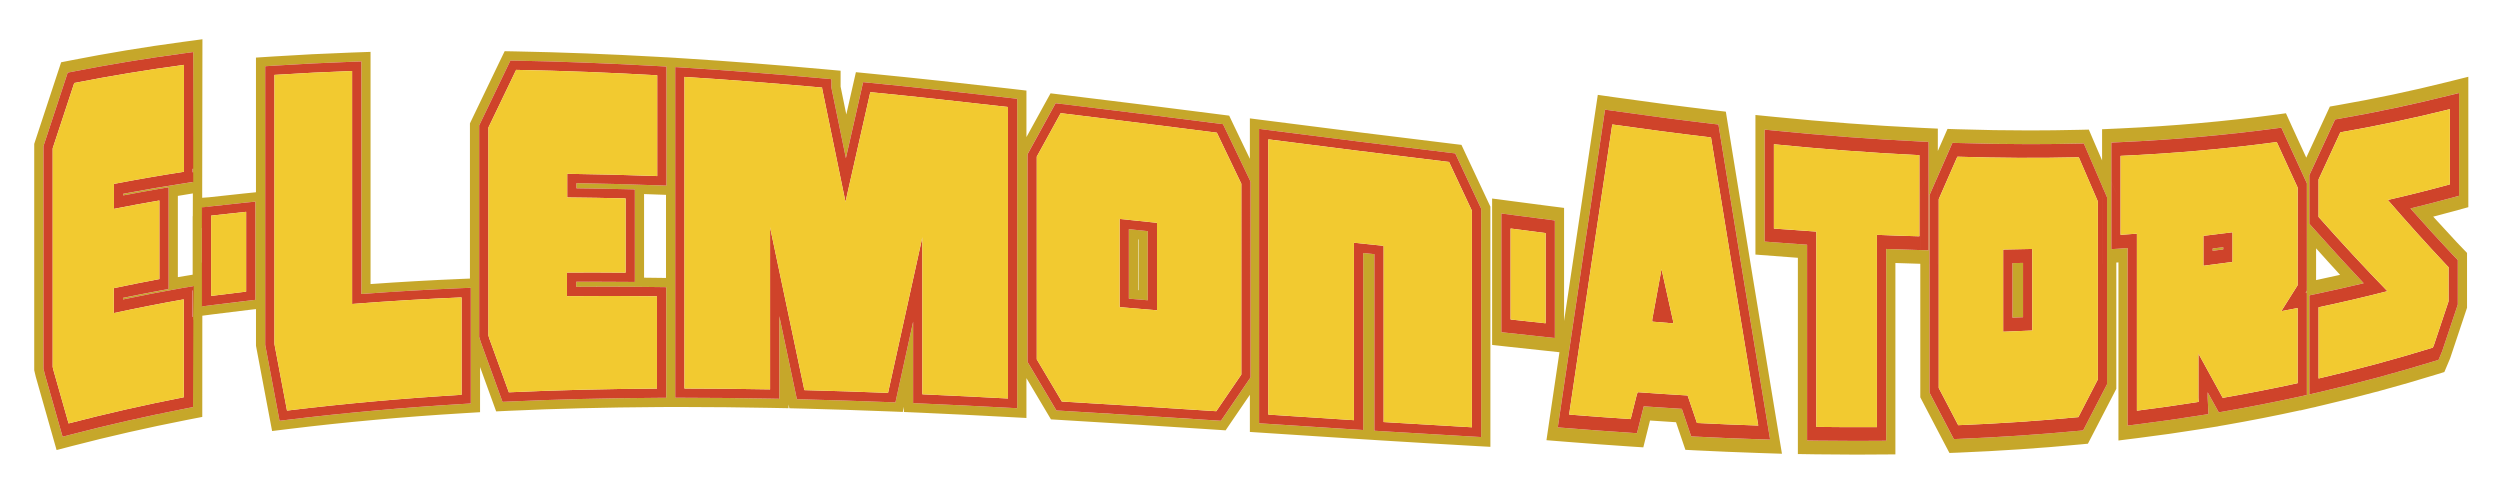 <?xml version="1.0" encoding="utf-8"?>
<!-- Generator: Adobe Illustrator 17.0.0, SVG Export Plug-In . SVG Version: 6.00 Build 0)  -->
<!DOCTYPE svg PUBLIC "-//W3C//DTD SVG 1.1//EN" "http://www.w3.org/Graphics/SVG/1.1/DTD/svg11.dtd">
<svg version="1.1" id="Layer_1" xmlns="http://www.w3.org/2000/svg" xmlns:xlink="http://www.w3.org/1999/xlink" x="0px" y="0px"
	 width="200px" height="39px" viewBox="0 0 200 39" style="enable-background:new 0 0 200 39;" xml:space="preserve">
<path id="color3" style="fill:#C6A72A;" d="M197.466,16.575V6.142l-1.722,0.43c-2.836,0.708-5.761,1.327-8.69,1.837l-0.665,0.116
	l-1.888,4.087c-0.379-0.822-0.758-1.643-1.137-2.476l-0.488-1.074l-0.868,0.117c-4.001,0.536-8.177,0.904-12.408,1.096l-1.433,0.065
	v2.495c-0.206-0.478-0.411-0.95-0.617-1.43l-0.443-1.036l-0.825,0.019c-1.313,0.031-2.624,0.047-3.936,0.047
	c-1.869,0-3.797-0.031-5.726-0.094l-0.82-0.027l-0.773,1.764V10.29l-1.429-0.067c-3.685-0.176-7.584-0.469-11.589-0.868
	l-1.574-0.156v11.167c0,0,2.729,0.21,3.395,0.258v15.699l1.462,0.023c1.07,0.015,2.143,0.023,3.214,0.023
	c0.552,0,3.126-0.018,3.126-0.018V21.04c0.631,0.023,1.261,0.042,1.892,0.06l0.1,0.003v10.682l0.308,0.591
	c0.52,1.006,1.043,2.002,1.564,2.989l0.459,0.872l0.745-0.028c3.302-0.136,6.555-0.353,9.665-0.649l0.668-0.063l2.273-4.392v-10.1
	l0.169-0.012v14.247l1.603-0.202c1.67-0.209,3.343-0.446,4.972-0.708l1.416-0.225v-0.007l0.524-0.09
	c2.034-0.354,4.06-0.751,6.021-1.182v0.013l0.884-0.206l0.395-0.085v-0.006l0.426-0.099c3.108-0.723,6.209-1.56,9.215-2.49
	l0.616-0.19l0.465-1.102l1.351-4.043v-4.383l-0.798-0.831c-0.633-0.675-1.271-1.367-1.91-2.072c0.538-0.14,1.074-0.282,1.605-0.426
	L197.466,16.575z M185.287,19.866c0.64,0.714,1.279,1.427,1.92,2.121c-0.638,0.144-1.277,0.284-1.92,0.421V19.866z M153.537,20.003
	c-0.882-0.024-1.763-0.054-2.643-0.087V35.26c0,0-1.837,0.012-2.388,0.012c-1.068,0-2.139-0.008-3.206-0.022l-0.731-0.012V19.576
	c-0.898-0.059-1.798-0.126-2.696-0.196l-0.698-0.055V10.37l0.788,0.079c4.013,0.399,7.919,0.693,11.612,0.869l0.715,0.034v2.414
	v6.255l-0.666-0.016L153.537,20.003z M168.566,30.729l-1.915,3.702l-0.335,0.032c-3.101,0.297-6.344,0.515-9.638,0.649l-0.373,0.014
	l-0.23-0.437c-0.52-0.989-1.041-1.982-1.562-2.983l-0.153-0.297V21.121V15.61l0.666-1.521l1.166-2.663l0.411,0.012
	c1.934,0.063,3.866,0.094,5.741,0.094c1.315,0,2.631-0.014,3.947-0.046l0.413-0.01l0.221,0.518c0.414,0.965,0.827,1.92,1.24,2.874
	c0.094,0.216,0.188,0.436,0.281,0.652l0.118,0.272v5.263V30.729z M183.919,31.738c-1.959,0.431-3.983,0.825-6.017,1.179
	l-0.399,0.071c0,0-0.679-1.226-0.89-1.607v0.455l0.064,1.291l-0.709,0.111c-1.624,0.261-3.29,0.497-4.956,0.706l-0.801,0.101V19.843
	l-0.907,0.064l-0.398,0.027v-5.387v-3.144l0.716-0.032c4.246-0.191,8.436-0.562,12.452-1.101l0.435-0.058l0.243,0.537
	c0.433,0.954,0.867,1.894,1.301,2.834c0.122,0.264,0.244,0.533,0.365,0.795l0.131,0.281v4.387v3.515v0.69l-0.102,0.162l0.102-0.022
	V31.6l-0.54,0.12L183.919,31.738z M192.834,16.677c1.102,1.243,2.206,2.456,3.298,3.618l0.49,0.508v3.558l-1.242,3.716l-0.294,0.708
	l-0.309,0.097c-2.994,0.924-6.082,1.758-9.178,2.478l-0.313,0.072l-0.54,0.126v-7.929l0.54-0.113l0.095-0.021
	c1.247-0.265,2.491-0.545,3.714-0.839c-1.266-1.338-2.54-2.732-3.809-4.158c-0.083-0.093-0.166-0.182-0.248-0.275l-0.292-0.328
	v-3.876l0.2-0.434l1.86-4.029l0.332-0.057c2.942-0.513,5.879-1.135,8.728-1.846l0.86-0.215v8.224l-0.605,0.166
	C195.041,16.123,193.94,16.407,192.834,16.677z M160.994,21.049c0.283-0.004,0.565-0.009,0.85-0.017v4.347
	c-0.284,0.012-0.567,0.024-0.85,0.036V21.049z M177.012,19.88c0.283-0.033,0.565-0.068,0.849-0.102v0.176
	c-0.283,0.037-0.565,0.075-0.849,0.111V19.88z M90.308,23.892l1.514,0.129v-5.53l-1.514-0.157V23.892z M91.047,19.152l0.037,0.004
	v4.059l-0.037-0.003V19.152z M117.263,12.333l-0.347-0.744l-0.815-0.098c-4.785-0.574-9.565-1.183-14.447-1.808l-1.664-0.212v3.236
	c-0.437-0.908-0.873-1.815-1.31-2.729l-0.346-0.727l-0.799-0.102c-4.167-0.533-8.336-1.06-12.503-1.563l-0.988-0.12l-0.482,0.87
	c-0.482,0.872-0.965,1.752-1.447,2.632V7.246l-1.307-0.152c-3.986-0.462-7.597-0.852-11.039-1.191l-1.297-0.128
	c0,0-0.608,2.676-0.768,3.381C67.553,8.414,67.4,7.672,67.248,6.93V5.658l-1.343-0.122c-3.885-0.352-7.501-0.633-11.055-0.857
	l-0.795-0.05V4.627l-0.278-0.016L53.28,4.581v0.003l-0.619-0.035c-3.889-0.22-7.706-0.367-11.343-0.435l-0.945-0.018l-0.412,0.851
	c-0.741,1.529-1.481,3.07-2.222,4.622l-0.144,0.302v12.415l-0.732,0.03c-2.436,0.102-4.857,0.239-7.219,0.409V4.15l-1.529,0.054
	c-2.097,0.075-4.203,0.18-6.257,0.314l-1.381,0.089v10.774l-0.935,0.095c-0.941,0.095-1.881,0.197-2.823,0.306l-0.544,0.04
	l0.02-12.682L14.56,3.36c-2.98,0.4-5.957,0.893-8.85,1.461L4.892,4.982L4.576,5.937C4,7.673,3.424,9.419,2.848,11.177l-0.11,0.334
	V29.62l0.121,0.514l1.668,5.87l1.262-0.329c2.975-0.773,6.051-1.472,9.144-2.078l1.249-0.243l0.004-8.097l0.895-0.117
	c0.927-0.121,1.854-0.235,2.781-0.342l0.617-0.071v2.935l1.289,6.82l1.373-0.168c4.449-0.545,9.117-0.967,13.875-1.254l1.388-0.084
	v-3.613l1.288,3.548l1.083-0.05c3.751-0.172,7.718-0.27,11.792-0.295l0.952-0.006l1.236,0.001c2.171,0.001,4.467,0.024,6.824,0.068
	l1.504,0.028v-0.301l0.065,0.304l1.165,0.029c2.225,0.057,4.449,0.13,6.674,0.217l1.236,0.048l0.088-0.404v0.409l1.413,0.061
	c2.278,0.1,4.557,0.212,6.834,0.335l1.556,0.083v-3.189c0.521,0.879,1.042,1.758,1.563,2.63l0.4,0.672l0.781,0.046
	c4.116,0.24,8.231,0.505,12.347,0.774l0.843,0.056l0.475-0.699c0.488-0.719,0.977-1.431,1.466-2.144v2.971l1.38,0.09
	c2.284,0.15,4.568,0.3,6.854,0.445l1.57,0.099l0.805,0.051c2.357,0.146,4.716,0.288,7.072,0.42l1.561,0.087V16.529l-0.141-0.299
	C118.481,14.938,117.871,13.64,117.263,12.333z M15.413,17.297v4.678c-0.522,0.089-1.145,0.191-1.185,0.197v-6.5
	c0.398-0.062,0.869-0.141,1.2-0.198l-0.005,1.821C15.42,17.297,15.416,17.297,15.413,17.297z M14.818,32.69
	c-3.105,0.605-6.194,1.307-9.18,2.085l-0.631,0.164l-1.427-5.02l-0.103-0.432V11.692l0.055-0.167c0.575-1.756,1.151-3.5,1.726-5.236
	L5.417,5.81l0.409-0.08c2.88-0.566,5.846-1.056,8.814-1.455l0.818-0.11l-0.027,10.398l-0.621,0.093
	c-1.657,0.255-3.32,0.539-4.952,0.847v0.131c0.931-0.178,1.862-0.347,2.793-0.506l0.839-0.143v8.136l-0.629,0.117
	c-1.006,0.188-2.012,0.385-3.019,0.593v0.127c1.568-0.329,3.165-0.638,4.758-0.92l0.838-0.134l0.004,9.666L14.818,32.69z
	 M20.43,23.987l-0.653,0.076c-0.931,0.107-1.861,0.222-2.792,0.343l-0.799,0.105l0.002-3.532l-0.036,0.029V18.24l0.02,0.01
	l0.003-1.634l0.63-0.1c0.938-0.108,1.875-0.21,2.813-0.305l0.813-0.082V23.987z M53.28,22.236c-0.659-0.009-1.542-0.02-1.755-0.022
	v-6.689c0.202,0.007,1.088,0.039,1.755,0.063V22.236z M37.665,32.279l-0.694,0.042c-4.773,0.289-9.456,0.712-13.92,1.258
	l-0.687,0.084l-1.146-6.071V5.299l0.69-0.045c2.048-0.133,4.146-0.238,6.236-0.312l0.765-0.027v18.605
	c2.603-0.196,5.286-0.354,7.988-0.466l0.701-0.029l0.068-0.003v4.265V32.279z M52.563,31.826c-4.083,0.023-8.061,0.124-11.821,0.296
	l-0.542,0.023c0,0-1.224-3.362-1.743-4.794l-0.053-0.174l-0.069-0.225v-4.697V10.038l0.072-0.151c0.74-1.55,1.48-3.09,2.22-4.618
	l0.206-0.425l0.472,0.009C44.933,4.92,48.74,5.066,52.62,5.286l0.66,0.038l0.036,0.002v9.525l-0.036-0.001l-0.729-0.026
	c-2.188-0.08-4.349-0.137-6.435-0.171v0.412c1.317,0.015,2.633,0.038,3.95,0.07l0.721,0.017v7.404l-0.745-0.006
	c-0.979-0.01-1.957-0.014-2.935-0.014c-0.337,0-0.673,0.001-1.009,0.001v0.411c0.816-0.005,1.632-0.01,2.448-0.01
	c1.341,0,2.682,0.01,4.023,0.026l0.712,0.01h0.017v8.848H53.28L52.563,31.826z M81.377,32.657l-0.778-0.041
	c-2.281-0.122-4.561-0.235-6.842-0.335L73.05,32.25v-6.513c-0.428,1.942-1.416,6.455-1.416,6.455l-0.618-0.025
	c-2.229-0.087-4.456-0.159-6.684-0.217l-0.582-0.015c0,0-0.977-4.611-1.404-6.642v6.609l-0.752-0.014
	c-2.361-0.044-4.661-0.066-6.836-0.068l-0.722-0.001h-0.017v-9.575v-6.63V5.367l0.036,0.002l0.749,0.047
	c3.547,0.224,7.156,0.503,11.034,0.855l0.672,0.061v0.673c0.387,1.887,0.774,3.769,1.161,5.646c0.412-1.821,1.378-6.078,1.378-6.078
	l0.648,0.064c3.438,0.339,7.044,0.728,11.026,1.19l0.653,0.076V32.657z M99.914,30.383c-0.667,0.971-1.335,1.947-2.002,2.93
	l-0.238,0.349l-0.421-0.027c-4.117-0.269-8.234-0.535-12.352-0.775l-0.39-0.023l-0.201-0.337c-0.668-1.12-1.337-2.245-2.006-3.376
	l-0.103-0.174V12.342l0.091-0.165c0.638-1.168,1.277-2.329,1.915-3.483l0.241-0.435l0.493,0.06
	c4.166,0.503,8.333,1.031,12.499,1.563l0.399,0.051l0.174,0.364c0.652,1.367,1.305,2.728,1.958,4.081l0.018,0.038l0.055,0.114
	v15.665l-0.055,0.08L99.914,30.383z M118.492,34.964l-0.78-0.044c-2.356-0.132-4.712-0.272-7.068-0.419l-0.692-0.043V20.332
	l-0.896-0.093v14.163l-0.786-0.049c-2.284-0.146-4.567-0.295-6.852-0.445l-0.69-0.045v-3.358V14.246V10.31l0.832,0.107
	c4.885,0.625,9.665,1.233,14.453,1.808l0.408,0.049l0.173,0.373c0.609,1.306,1.219,2.606,1.827,3.899l0.071,0.149V34.964z
	 M138.317,10.48l-0.25-1.547l-1.068-0.127c-2.518-0.298-5.168-0.646-7.876-1.032l-1.299-0.185l-0.283,1.89
	c-0.805,5.358-1.61,10.768-2.415,16.201v-9.048l-1.351-0.173c-0.933-0.118-4.406-0.577-4.406-0.577v11.712l1.367,0.152
	c0.75,0.082,3.108,0.335,4.021,0.432c-0.224,1.507-0.446,3.004-0.669,4.518l-0.371,2.52l1.734,0.139
	c1.646,0.132,3.292,0.253,4.938,0.363l1.076,0.07l0.536-2.147c0.694,0.047,1.388,0.094,2.081,0.137l0.751,2.209l0.873,0.044
	c1.642,0.082,3.282,0.15,4.922,0.205l1.929,0.063l-0.463-2.782C140.835,25.938,139.576,18.258,138.317,10.48z M124.388,27.04
	l-4.279-0.463v-9.496l4.279,0.557V27.04z M140.644,35.138c-1.638-0.052-3.275-0.121-4.913-0.205l-0.436-0.021l-0.748-2.204
	c-1.017-0.063-2.033-0.129-3.049-0.2l-0.539,2.15l-0.537-0.038c-1.644-0.106-3.287-0.229-4.931-0.36l-0.867-0.069l0.186-1.261
	c1.15-7.813,2.301-15.552,3.451-23.212l0.142-0.946l0.65,0.093c2.713,0.388,5.367,0.736,7.888,1.034l0.535,0.063l0.125,0.773
	c1.259,7.78,2.519,15.463,3.777,23.044l0.231,1.389L140.644,35.138z"/>
<path id="color2" style="fill:#CF432A;" d="M28.908,23.521V4.916l-0.765,0.027c-2.09,0.074-4.188,0.179-6.236,0.312l-0.69,0.045
	v22.292l1.146,6.071l0.687-0.084c4.464-0.546,9.147-0.969,13.92-1.258l0.694-0.042v-4.992l-0.068-0.225v-4.037l-0.701,0.029
	C34.193,23.167,31.51,23.324,28.908,23.521z M36.926,31.585c-4.655,0.28-9.31,0.692-13.966,1.262
	c-0.335-1.772-0.67-3.547-1.005-5.324c0-7.177,0-14.354,0-21.531c2.071-0.134,4.143-0.237,6.214-0.311c0,6.213,0,12.426,0,18.638
	c2.919-0.231,5.838-0.404,8.757-0.526C36.926,26.389,36.926,28.987,36.926,31.585z M38.403,22.253v4.925l-0.069-0.225v-4.697
	L38.403,22.253z M53.28,14.849V5.324l0.036,0.002v9.525L53.28,14.849z M15.413,13.504l0.045-0.009v1.082l-0.045,0.009V13.504z
	 M9.842,23.956v-0.127c1.006-0.208,2.013-0.405,3.019-0.593l0.629-0.117v-8.136l-0.839,0.143c-0.931,0.16-1.862,0.328-2.793,0.506
	v-0.131c1.632-0.308,3.295-0.592,4.952-0.847l0.603-0.094V13.79l0.045-0.007V4.165l-0.818,0.11
	c-2.968,0.399-5.933,0.889-8.814,1.455l-0.409,0.08L5.258,6.288c-0.575,1.736-1.151,3.481-1.726,5.236l-0.055,0.168v17.795
	l0.103,0.432l1.427,5.02l0.631-0.164c2.986-0.778,6.075-1.48,9.18-2.085l0.625-0.122l0.026-6.927l-0.016-0.109l0.047-2.641
	l-0.9,0.146C13.007,23.318,11.41,23.627,9.842,23.956z M14.704,31.78c-3.073,0.599-6.145,1.292-9.218,2.094
	c-0.404-1.419-0.807-2.838-1.211-4.261c-0.02-0.086-0.041-0.173-0.061-0.257c0-5.828,0-11.656,0-17.484
	c0.575-1.754,1.15-3.499,1.726-5.232c2.926-0.576,5.852-1.056,8.778-1.45c0,2.85,0,5.702,0,8.551
	c-1.867,0.288-3.733,0.61-5.601,0.97c0,0.666,0,1.331,0,1.998c1.211-0.239,2.422-0.463,3.633-0.67c0,2.095,0,4.191,0,6.287
	c-1.216,0.227-2.432,0.469-3.648,0.727c0,0.665,0,1.329,0,1.996c1.867-0.403,3.733-0.77,5.6-1.101
	C14.704,26.558,14.704,29.169,14.704,31.78z M15.413,25.357v-2.122l0.03-0.004v2.122L15.413,25.357z M37.596,27.063v-4.037
	l0.068-0.003v4.265L37.596,27.063z M54.035,22.245v9.575h-0.017v-9.575C54.02,22.245,54.035,22.245,54.035,22.245z M16.151,17.206
	v5.178c0.007-0.001,0.029-0.004,0.029-0.004v2.132l0.804-0.105c0.931-0.121,1.861-0.235,2.792-0.343l0.653-0.076v-7.858
	l-0.813,0.082c-0.938,0.095-1.875,0.197-2.813,0.305l-0.609,0.07V17.2C16.196,17.2,16.169,17.204,16.151,17.206z M16.89,17.25
	c0.934-0.108,1.868-0.209,2.802-0.304c0,2.128,0,4.256,0,6.383c-0.934,0.109-1.868,0.224-2.802,0.346
	C16.89,21.533,16.89,19.391,16.89,17.25z M16.151,16.591l0.044-0.005V17.2c0,0-0.027,0.003-0.044,0.005V16.591z M48.545,22.938
	c-0.816,0-1.632,0.005-2.448,0.01v-0.411c0.336,0,0.673-0.001,1.009-0.001c0.979,0,1.957,0.004,2.935,0.014l0.745,0.006v-7.404
	l-0.721-0.017c-1.317-0.032-2.633-0.055-3.95-0.07v-0.412c2.086,0.034,4.248,0.09,6.435,0.17l0.729,0.026V5.324l-0.66-0.038
	c-3.88-0.219-7.687-0.366-11.315-0.433l-0.472-0.009l-0.206,0.425c-0.74,1.528-1.48,3.068-2.22,4.618l-0.072,0.151v12.218
	l0.069-0.003v4.925l0.053,0.174c0.519,1.432,1.743,4.794,1.743,4.794l0.542-0.023c3.76-0.172,7.738-0.273,11.821-0.296l0.718-0.004
	v-8.848l-0.712-0.01C51.227,22.948,49.886,22.938,48.545,22.938z M52.559,31.088c-3.95,0.022-7.901,0.115-11.851,0.297
	c-0.519-1.425-1.038-2.853-1.557-4.284c-0.026-0.086-0.052-0.171-0.078-0.257c0-5.547,0-11.093,0-16.639
	c0.74-1.549,1.479-3.087,2.218-4.615c3.763,0.071,7.525,0.219,11.287,0.433c0,2.687,0,5.375,0,8.062c-2.4-0.087-4.8-0.149-7.2-0.181
	c0,0.631,0,1.261,0,1.892c1.557,0.014,3.113,0.04,4.67,0.077c0,1.98,0,3.959,0,5.939c-1.563-0.015-3.126-0.019-4.689-0.009
	c0,0.631,0,1.262,0,1.892c2.4-0.025,4.8-0.021,7.2,0.01C52.559,26.165,52.559,28.627,52.559,31.088z M54.019,15.615v6.63
	c0.002,0,0.017,0,0.017,0v9.575l0.722,0.001c2.175,0.002,4.475,0.024,6.836,0.068l0.752,0.014v-6.609
	c0.428,2.03,1.404,6.642,1.404,6.642l0.583,0.015c2.228,0.058,4.456,0.13,6.684,0.217l0.618,0.025c0,0,0.988-4.513,1.416-6.455
	v6.513l0.706,0.031c2.281,0.1,4.562,0.213,6.842,0.335l0.778,0.041V7.903l-0.653-0.076c-3.982-0.462-7.589-0.851-11.026-1.19
	l-0.648-0.064c0,0-0.967,4.257-1.378,6.078c-0.387-1.877-0.774-3.759-1.161-5.646V6.332l-0.672-0.061
	C61.96,5.919,58.351,5.64,54.804,5.416l-0.749-0.047v10.247C54.055,15.616,54.028,15.615,54.019,15.615z M54.757,6.153
	c3.671,0.232,7.342,0.521,11.014,0.854c0,0.024,0,0.049,0,0.073c0.623,3.036,1.246,6.06,1.868,9.069
	c0.662-2.942,1.324-5.868,1.985-8.777c3.671,0.362,7.342,0.763,11.014,1.189c0,7.773,0,15.545,0,23.318
	c-2.283-0.123-4.567-0.235-6.85-0.336c0-4.188,0-8.375,0-12.563c-0.915,4.118-1.83,8.267-2.744,12.449
	c-2.231-0.087-4.463-0.161-6.694-0.218c-0.915-4.314-1.829-8.655-2.744-13.024c0,4.322,0,8.643,0,12.963
	c-2.283-0.043-4.567-0.067-6.85-0.068C54.757,22.772,54.757,14.463,54.757,6.153z M16.181,22.38v2.132l-0.029,0.004v-2.132
	C16.159,22.383,16.181,22.38,16.181,22.38z M54.019,5.367l0.036,0.002v10.247c0,0-0.027-0.001-0.036-0.002V5.367z M53.28,31.822
	v-8.848h0.017v8.848H53.28z M176.273,21.261c0.775-0.096,1.551-0.198,2.326-0.306c0-0.792,0-1.583,0-2.374
	c-0.775,0.103-1.552,0.198-2.326,0.287C176.273,19.666,176.273,20.464,176.273,21.261z M177.012,19.88
	c0.283-0.033,0.565-0.068,0.849-0.102v0.176c-0.283,0.037-0.566,0.075-0.849,0.111V19.88z M184.009,18.438V13.68l0.044-0.095
	c-0.434-0.94-0.867-1.88-1.301-2.834l-0.243-0.537l-0.435,0.058c-4.017,0.538-8.206,0.909-12.452,1.101l-0.716,0.032v3.144
	c0.055,0.126,0.108,0.253,0.163,0.377l0.235,0.544v4.438l0.907-0.064v14.202l0.801-0.101c1.666-0.209,3.332-0.445,4.956-0.706
	l0.709-0.111l-0.064-1.291v-0.455c0.211,0.382,0.89,1.607,0.89,1.607l0.399-0.071c2.033-0.354,4.058-0.748,6.017-1.179l0.09-0.019
	v-9.042l0.54-0.115v-3.515L184.009,18.438z M183.811,22.818c-0.436,0.691-0.871,1.382-1.307,2.076
	c0.436-0.082,0.871-0.166,1.307-0.25c0,2.004,0,4.006,0,6.01c-1.999,0.436-3.996,0.827-5.993,1.174
	c-0.648-1.166-1.295-2.347-1.943-3.541c0,1.185,0,2.367,0,3.549c0.006,0.104,0.011,0.209,0.016,0.316
	c-1.646,0.261-3.292,0.494-4.938,0.702c0-0.025,0-0.051,0-0.077c0-4.693,0-9.388,0-14.084c-0.436,0.033-0.871,0.063-1.307,0.094
	c0-2.106,0-4.212,0-6.317c4.165-0.188,8.33-0.546,12.495-1.104c0.558,1.224,1.114,2.436,1.671,3.638
	C183.811,17.608,183.811,20.213,183.811,22.818z M185.287,14.321v4.178c1.269,1.426,2.543,2.82,3.809,4.158
	c-1.223,0.294-2.467,0.574-3.714,0.839l-0.095,0.021v7.916l0.313-0.072c3.096-0.72,6.184-1.554,9.178-2.478l0.309-0.097l0.294-0.708
	l1.242-3.716v-3.558l-0.49-0.508c-1.092-1.162-2.196-2.375-3.298-3.618c1.105-0.27,2.207-0.554,3.288-0.849l0.605-0.166V7.438
	l-0.86,0.215c-2.849,0.711-5.785,1.333-8.728,1.846l-0.332,0.057l-1.86,4.029c0.027,0.058,0.054,0.117,0.08,0.174L185.287,14.321z
	 M185.485,14.358c0.58-1.26,1.16-2.517,1.741-3.77c2.921-0.51,5.842-1.123,8.763-1.852c0,2.005,0,4.009,0,6.015
	c-1.655,0.451-3.31,0.866-4.965,1.246c1.559,1.8,3.118,3.53,4.677,5.19c0.062,0.063,0.121,0.125,0.183,0.19c0,0.909,0,1.818,0,2.729
	c-0.39,1.158-0.777,2.321-1.166,3.486c-0.03,0.07-0.061,0.145-0.091,0.216c-3.048,0.943-6.095,1.762-9.142,2.471
	c0-1.899,0-3.798,0-5.695c1.836-0.389,3.673-0.816,5.509-1.288c-1.836-1.89-3.673-3.87-5.509-5.941
	C185.485,16.354,185.485,15.356,185.485,14.358z M184.009,22.678l0.54-0.115v0.69l-0.102,0.162l0.102-0.022V31.6l-0.54,0.12V22.678z
	 M184.009,13.68l0.044-0.095c0.122,0.264,0.244,0.533,0.365,0.795l0.131,0.281v4.387l-0.54-0.609V13.68z M184.747,14.019l0.2-0.434
	c0.027,0.058,0.054,0.117,0.08,0.174l0.26,0.562v4.178c-0.083-0.093-0.166-0.182-0.248-0.275l-0.292-0.328V14.019z M169.305,15.469
	v4.438l-0.398,0.027v-5.387c0.055,0.126,0.108,0.253,0.163,0.377L169.305,15.469z M153.574,11.318
	c-3.693-0.176-7.6-0.47-11.612-0.869l-0.788-0.079v8.956l0.698,0.055c0.898,0.07,1.798,0.137,2.696,0.196v15.661l0.731,0.012
	c1.067,0.015,2.138,0.022,3.206,0.022c0.551,0,2.388-0.012,2.388-0.012V19.916c0.881,0.034,1.762,0.063,2.643,0.087l0.086,0.003
	v-4.718l0.666-1.521v-2.415L153.574,11.318z M153.551,18.904c-1.133-0.028-2.264-0.068-3.396-0.117c0,5.129,0,10.254,0,15.382
	c-1.615,0.012-3.232,0.005-4.849-0.017c0-5.209,0-10.416,0-15.625c-1.131-0.073-2.263-0.154-3.394-0.242c0-2.249,0-4.496,0-6.743
	c3.879,0.387,7.759,0.686,11.639,0.871C153.551,14.578,153.551,16.742,153.551,18.904z M153.623,15.287l0.666-1.521v6.255
	l-0.666-0.016V15.287z M185.287,23.516v7.916l-0.54,0.126v-7.929L185.287,23.516z M166.706,11.477l-0.413,0.01
	c-1.316,0.032-2.632,0.046-3.947,0.046c-1.875,0-3.808-0.031-5.741-0.094l-0.411-0.012l-1.166,2.663v7.049l-0.666-0.018V31.41
	l0.153,0.297c0.521,1.001,1.042,1.994,1.562,2.983l0.229,0.437l0.373-0.014c3.294-0.135,6.537-0.353,9.638-0.649l0.335-0.032
	l1.915-3.702v-9.674l-0.399,0.027v-6.214c-0.413-0.954-0.826-1.909-1.24-2.874L166.706,11.477z M167.828,30.355
	c-0.52,1.001-1.039,2.008-1.559,3.015c-3.204,0.305-6.407,0.516-9.611,0.646c-0.519-0.987-1.039-1.979-1.559-2.979
	c0-5.032,0-10.067,0-15.101c0.496-1.137,0.992-2.27,1.489-3.399c3.238,0.104,6.477,0.124,9.716,0.047
	c0.507,1.185,1.016,2.363,1.523,3.532C167.828,20.862,167.828,25.608,167.828,30.355z M160.255,26.539
	c0.776-0.026,1.552-0.061,2.327-0.097c0-2.175,0-4.35,0-6.526c-0.775,0.022-1.551,0.039-2.327,0.047
	C160.255,22.155,160.255,24.347,160.255,26.539z M160.994,21.049c0.283-0.004,0.566-0.009,0.85-0.017v4.347
	c-0.284,0.012-0.566,0.024-0.85,0.036V21.049z M155.027,21.139l-0.666-0.018V15.61l0.666-1.521V21.139z M168.167,21.083v-6.214
	c0.094,0.216,0.187,0.436,0.281,0.652l0.118,0.272v5.263L168.167,21.083z M137.6,10.736l-0.125-0.773l-0.535-0.064
	c-2.521-0.298-5.175-0.646-7.888-1.034l-0.649-0.093l-0.142,0.946c-1.15,7.66-2.301,15.399-3.451,23.212l-0.186,1.261l0.867,0.069
	c1.644,0.132,3.287,0.254,4.931,0.36l0.537,0.038l0.539-2.15c1.016,0.071,2.032,0.138,3.049,0.2l0.748,2.204l0.437,0.021
	c1.638,0.084,3.275,0.153,4.913,0.205l0.964,0.031l-0.231-1.389C140.118,26.199,138.858,18.516,137.6,10.736z M135.757,33.838
	c-0.249-0.732-0.498-1.463-0.747-2.2c-1.325-0.077-2.65-0.165-3.976-0.262c-0.024,0.046-0.05,0.091-0.075,0.134
	c-0.169,0.672-0.336,1.345-0.504,2.017c-1.641-0.108-3.284-0.229-4.925-0.361c1.15-7.813,2.302-15.55,3.451-23.208
	c2.633,0.375,5.267,0.723,7.899,1.036c1.261,7.782,2.52,15.467,3.78,23.05C139.025,33.988,137.392,33.922,135.757,33.838z
	 M89.57,24.57c0.997,0.084,1.994,0.168,2.99,0.253c0-2.333,0-4.665,0-6.998c-0.997-0.104-1.994-0.208-2.99-0.311
	C89.57,19.867,89.57,22.219,89.57,24.57z M90.308,18.334l1.514,0.157v5.53l-1.514-0.129V18.334z M120.108,26.577l4.279,0.463v-9.402
	l-4.279-0.557V26.577z M120.847,18.281c0.935,0.124,1.868,0.245,2.803,0.364c0,2.408,0,4.812,0,7.218
	c-0.935-0.099-1.868-0.199-2.803-0.304C120.847,23.134,120.847,20.708,120.847,18.281z M100.727,30.504V14.246l0.055,0.115v16.062
	L100.727,30.504z M98.014,10.296L97.84,9.933l-0.399-0.051c-4.166-0.532-8.332-1.06-12.498-1.563l-0.493-0.059l-0.241,0.435
	c-0.638,1.154-1.277,2.315-1.915,3.483l-0.091,0.166v16.607l0.103,0.174c0.669,1.131,1.337,2.256,2.006,3.376l0.201,0.337
	l0.39,0.022c4.117,0.24,8.234,0.506,12.352,0.775l0.421,0.027l0.238-0.349c0.667-0.982,1.335-1.959,2.001-2.93l0.075-0.108V14.415
	l-0.018-0.038C99.319,13.024,98.666,11.664,98.014,10.296z M99.306,29.965c-0.668,0.971-1.336,1.949-2.004,2.932
	c-4.119-0.27-8.238-0.535-12.356-0.775c-0.668-1.119-1.336-2.244-2.004-3.374c0-5.405,0-10.811,0-16.216
	c0.638-1.167,1.275-2.326,1.913-3.479c4.165,0.502,8.329,1.03,12.493,1.562c0.653,1.368,1.306,2.73,1.958,4.084
	C99.306,19.787,99.306,24.876,99.306,29.965z M100.783,30.423l-0.055,0.081v3.358l0.69,0.045c2.285,0.15,4.567,0.299,6.852,0.445
	l0.786,0.049V20.239l0.896,0.093v14.126l0.692,0.043c2.356,0.146,4.713,0.287,7.068,0.419l0.78,0.044v-18.27l-0.071-0.149
	c-0.608-1.293-1.218-2.593-1.827-3.899l-0.173-0.373l-0.408-0.049c-4.788-0.575-9.568-1.183-14.453-1.808l-0.832-0.107v3.937
	l0.055,0.115V30.423z M101.466,11.148c4.819,0.617,9.64,1.23,14.459,1.809c0.608,1.308,1.22,2.608,1.828,3.902
	c0,5.773,0,11.549,0,17.324c-2.354-0.132-4.709-0.273-7.063-0.419c0-4.692,0-9.385,0-14.077c-0.052-0.013-0.104-0.025-0.155-0.038
	c-0.739-0.077-1.479-0.153-2.218-0.23c0,4.731,0,9.464,0,14.195c-2.284-0.146-4.566-0.295-6.851-0.445
	C101.466,25.83,101.466,18.489,101.466,11.148z M99.989,30.274V14.415l0.055,0.114v15.665L99.989,30.274z M132.922,21.528
	c0.309,1.397,0.618,2.79,0.928,4.179c0,0.056,0,0.11,0,0.162c-0.557-0.044-1.113-0.091-1.671-0.139c0-0.055,0-0.108,0-0.162
	C132.428,24.217,132.675,22.873,132.922,21.528z"/>
<path id="color1" style="fill:#F2CA30;" d="M156.589,12.536c-0.497,1.129-0.993,2.262-1.489,3.399c0,5.034,0,10.069,0,15.101
	c0.52,1,1.04,1.992,1.559,2.979c3.204-0.13,6.407-0.341,9.611-0.646c0.52-1.007,1.038-2.014,1.559-3.015c0-4.747,0-9.493,0-14.24
	c-0.508-1.168-1.017-2.347-1.523-3.532C163.065,12.66,159.827,12.64,156.589,12.536z M162.582,26.442
	c-0.775,0.036-1.551,0.07-2.327,0.097c0-2.192,0-4.384,0-6.575c0.776-0.009,1.552-0.025,2.327-0.047
	C162.582,22.093,162.582,24.268,162.582,26.442z M28.169,24.318c2.919-0.231,5.838-0.404,8.757-0.526c0,2.597,0,5.195,0,7.793
	c-4.655,0.28-9.31,0.692-13.966,1.262c-0.335-1.772-0.67-3.547-1.005-5.324c0-7.177,0-14.354,0-21.531
	c2.071-0.134,4.143-0.237,6.214-0.311C28.169,11.893,28.169,18.106,28.169,24.318z M9.104,25.048c1.867-0.403,3.733-0.77,5.6-1.101
	c0,2.61,0,5.222,0,7.833c-3.073,0.599-6.145,1.292-9.218,2.094c-0.404-1.419-0.807-2.838-1.211-4.261
	c-0.02-0.086-0.041-0.173-0.061-0.257c0-5.828,0-11.656,0-17.484c0.575-1.754,1.15-3.499,1.726-5.232
	c2.926-0.576,5.852-1.056,8.778-1.45c0,2.85,0,5.702,0,8.551c-1.867,0.288-3.733,0.61-5.601,0.97c0,0.666,0,1.331,0,1.998
	c1.211-0.239,2.422-0.463,3.633-0.67c0,2.095,0,4.191,0,6.287c-1.216,0.227-2.432,0.469-3.648,0.727
	C9.104,23.717,9.104,24.381,9.104,25.048z M141.912,11.542c3.879,0.387,7.759,0.686,11.639,0.871c0,2.165,0,4.329,0,6.491
	c-1.133-0.028-2.264-0.068-3.396-0.117c0,5.129,0,10.254,0,15.382c-1.615,0.012-3.232,0.005-4.849-0.017c0-5.209,0-10.416,0-15.625
	c-1.131-0.073-2.263-0.154-3.394-0.242C141.912,16.037,141.912,13.79,141.912,11.542z M84.854,9.052
	c-0.638,1.152-1.275,2.312-1.913,3.479c0,5.406,0,10.811,0,16.216c0.668,1.13,1.336,2.255,2.004,3.374
	c4.119,0.24,8.237,0.506,12.356,0.775c0.668-0.982,1.336-1.961,2.004-2.932c0-5.089,0-10.178,0-15.267
	c-0.652-1.354-1.306-2.716-1.958-4.084C93.183,10.082,89.019,9.555,84.854,9.052z M92.56,24.823
	c-0.997-0.085-1.994-0.169-2.99-0.253c0-2.352,0-4.704,0-7.056c0.997,0.103,1.994,0.206,2.99,0.311
	C92.56,20.158,92.56,22.49,92.56,24.823z M169.645,12.469c0,2.105,0,4.211,0,6.317c0.436-0.03,0.871-0.061,1.307-0.094
	c0,4.696,0,9.391,0,14.084c0,0.026,0,0.052,0,0.077c1.646-0.208,3.292-0.441,4.938-0.702c-0.005-0.107-0.01-0.211-0.016-0.316
	c0-1.182,0-2.364,0-3.549c0.648,1.194,1.295,2.375,1.943,3.541c1.997-0.347,3.994-0.737,5.993-1.174c0-2.004,0-4.006,0-6.01
	c-0.436,0.084-0.871,0.168-1.307,0.25c0.436-0.694,0.871-1.385,1.307-2.076c0-2.605,0-5.21,0-7.816
	c-0.557-1.202-1.113-2.415-1.671-3.638C177.975,11.923,173.81,12.281,169.645,12.469z M178.6,20.955
	c-0.775,0.107-1.552,0.21-2.326,0.306c0-0.797,0-1.595,0-2.392c0.775-0.088,1.551-0.184,2.326-0.287
	C178.6,19.372,178.6,20.163,178.6,20.955z M128.981,9.958c-1.149,7.658-2.301,15.395-3.451,23.208
	c1.641,0.132,3.284,0.253,4.925,0.361c0.168-0.672,0.335-1.345,0.504-2.017c0.025-0.043,0.051-0.088,0.075-0.134
	c1.325,0.097,2.65,0.184,3.976,0.262c0.249,0.737,0.498,1.468,0.747,2.2c1.635,0.084,3.269,0.15,4.904,0.205
	c-1.261-7.583-2.52-15.268-3.78-23.05C134.248,10.68,131.614,10.333,128.981,9.958z M133.85,25.869
	c-0.557-0.044-1.113-0.091-1.671-0.139c0-0.055,0-0.108,0-0.162c0.249-1.352,0.496-2.695,0.743-4.04
	c0.309,1.397,0.618,2.79,0.928,4.179C133.85,25.763,133.85,25.817,133.85,25.869z M108.316,33.615
	c-2.284-0.146-4.566-0.295-6.851-0.445c0-7.34,0-14.681,0-22.021c4.819,0.617,9.64,1.23,14.459,1.809
	c0.608,1.308,1.22,2.608,1.828,3.902c0,5.773,0,11.549,0,17.324c-2.354-0.132-4.709-0.273-7.063-0.419c0-4.692,0-9.385,0-14.077
	c-0.052-0.013-0.104-0.025-0.155-0.038c-0.739-0.077-1.479-0.153-2.218-0.23C108.316,24.151,108.316,28.884,108.316,33.615z
	 M123.649,25.863c-0.935-0.099-1.868-0.199-2.803-0.304c0-2.426,0-4.852,0-7.278c0.935,0.124,1.868,0.245,2.803,0.364
	C123.649,21.053,123.649,23.457,123.649,25.863z M19.691,23.329c-0.934,0.109-1.868,0.224-2.802,0.346c0-2.142,0-4.284,0-6.425
	c0.934-0.108,1.868-0.209,2.802-0.304C19.691,19.074,19.691,21.202,19.691,23.329z M45.358,23.694c2.4-0.025,4.8-0.021,7.2,0.01
	c0,2.461,0,4.923,0,7.384c-3.95,0.022-7.901,0.115-11.851,0.297c-0.519-1.425-1.038-2.853-1.557-4.284
	c-0.026-0.086-0.052-0.171-0.078-0.257c0-5.547,0-11.093,0-16.639c0.74-1.549,1.479-3.087,2.218-4.615
	c3.763,0.071,7.525,0.219,11.287,0.433c0,2.687,0,5.375,0,8.062c-2.4-0.087-4.8-0.149-7.2-0.181c0,0.631,0,1.261,0,1.892
	c1.557,0.014,3.113,0.04,4.67,0.077c0,1.98,0,3.959,0,5.939c-1.563-0.015-3.126-0.019-4.689-0.009
	C45.358,22.434,45.358,23.065,45.358,23.694z M61.607,31.151c-2.283-0.043-4.567-0.067-6.85-0.068c0-8.311,0-16.62,0-24.93
	c3.671,0.232,7.342,0.521,11.014,0.854c0,0.024,0,0.049,0,0.073c0.623,3.036,1.246,6.06,1.868,9.069
	c0.662-2.942,1.324-5.868,1.985-8.777c3.671,0.362,7.342,0.763,11.014,1.189c0,7.773,0,15.545,0,23.318
	c-2.283-0.123-4.567-0.235-6.85-0.336c0-4.188,0-8.375,0-12.563c-0.915,4.118-1.83,8.267-2.744,12.449
	c-2.231-0.087-4.463-0.161-6.694-0.218c-0.915-4.314-1.829-8.655-2.744-13.024C61.607,22.51,61.607,26.831,61.607,31.151z
	 M190.994,23.293c-1.836-1.89-3.673-3.87-5.509-5.941c0-0.998,0-1.996,0-2.994c0.58-1.26,1.16-2.517,1.741-3.77
	c2.921-0.51,5.842-1.123,8.763-1.852c0,2.005,0,4.009,0,6.015c-1.655,0.451-3.31,0.866-4.965,1.246c1.559,1.8,3.118,3.53,4.677,5.19
	c0.062,0.063,0.121,0.125,0.183,0.19c0,0.909,0,1.818,0,2.729c-0.39,1.158-0.777,2.321-1.166,3.486
	c-0.03,0.07-0.061,0.145-0.091,0.216c-3.048,0.943-6.095,1.762-9.142,2.471c0-1.899,0-3.798,0-5.695
	C187.321,24.192,189.158,23.765,190.994,23.293z"/>
</svg>
